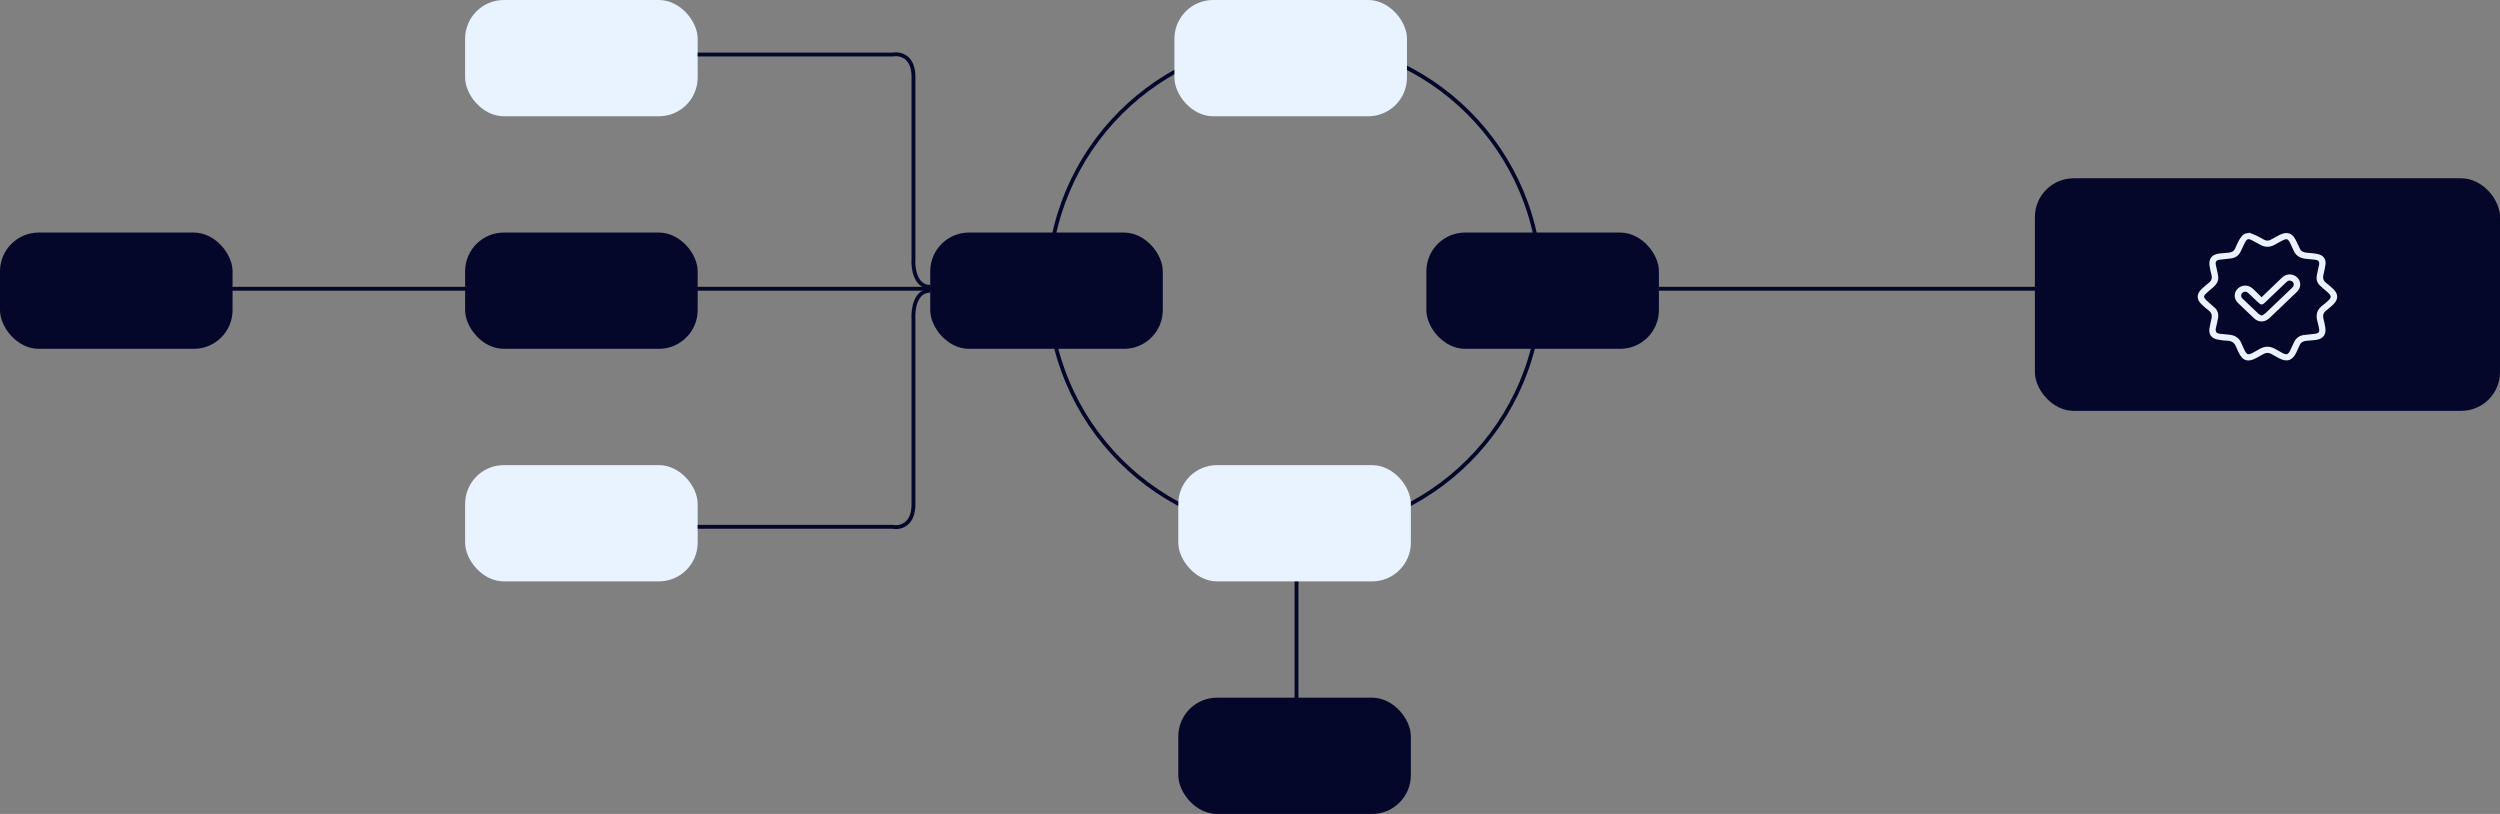 <svg width="645" height="210" viewBox="0 0 645 210" fill="none" xmlns="http://www.w3.org/2000/svg">
<rect x="0" y="0" width="645" height="210" fill="#808080" stroke="none"/>
<line x1="334.5" y1="135" x2="334.5" y2="203" stroke="#040729"/>
<circle cx="334" cy="74" r="63.5" stroke="#040729"/>
<rect y="60" width="60" height="30" rx="10" fill="#040729"/>
<rect x="120" y="60" width="60" height="30" rx="10" fill="#040729"/>
<rect x="240" y="60" width="60" height="30" rx="10" fill="#040729"/>
<rect x="368" y="60" width="60" height="30" rx="10" fill="#040729"/>
<rect x="525" y="46" width="120" height="60" rx="10" fill="#040729"/>
<rect x="304" y="120" width="60" height="30" rx="10" fill="#E8F3FF"/>
<rect x="303" width="60" height="30" rx="10" fill="#E8F3FF"/>
<rect x="304" y="180" width="60" height="30" rx="10" fill="#040729"/>
<rect x="120" width="60" height="30" rx="10" fill="#E8F3FF"/>
<rect x="120" y="120" width="60" height="30" rx="10" fill="#E8F3FF"/>
<line x1="59" y1="74.5" x2="127" y2="74.5" stroke="#040729"/>
<line x1="176" y1="74.5" x2="244" y2="74.5" stroke="#040729"/>
<line x1="428" y1="74.5" x2="552" y2="74.5" stroke="#040729"/>
<path d="M180 14.076H230.27C232.072 13.729 235.676 14.389 235.676 19.808C235.676 25.227 235.676 53.331 235.676 66.705C235.495 69.137 236.108 74 240 74" stroke="#040729"/>
<path d="M180 135.922H230.27C232.072 136.275 235.676 135.604 235.676 130.095C235.676 124.585 235.676 96.014 235.676 82.417C235.495 79.944 236.108 75 240 75" stroke="#040729"/>
<g clip-path="url(#clip0_1858_1187)">
<path d="M580.232 60C580.912 60.274 581.608 60.516 582.266 60.829C582.934 61.145 583.562 61.541 584.217 61.885C584.729 62.152 585.264 62.153 585.777 61.888C586.418 61.556 587.04 61.195 587.678 60.858C588.021 60.676 588.367 60.494 588.73 60.357C590.094 59.844 591.206 60.165 591.973 61.355C592.362 61.96 592.632 62.634 592.951 63.278C593.072 63.519 593.191 63.762 593.29 64.012C593.611 64.817 594.263 65.121 595.119 65.195C596.086 65.278 597.064 65.347 598.008 65.55C599.464 65.862 600.174 66.883 599.973 68.293C599.847 69.175 599.645 70.049 599.439 70.917C599.249 71.721 599.401 72.388 600.085 72.936C600.716 73.441 601.344 73.955 601.926 74.511C603.347 75.868 603.356 77.215 601.95 78.579C601.373 79.139 600.744 79.653 600.112 80.156C599.411 80.714 599.236 81.39 599.444 82.217C599.645 83.014 599.843 83.817 599.948 84.629C600.185 86.449 599.254 87.526 597.336 87.724C596.573 87.802 595.808 87.87 595.044 87.933C594.26 87.999 593.643 88.286 593.328 89.025C593.153 89.438 592.955 89.842 592.768 90.25C592.648 90.511 592.536 90.777 592.407 91.034C591.377 93.076 590.025 93.496 587.95 92.406C587.279 92.054 586.624 91.671 585.961 91.305C585.322 90.953 584.682 90.952 584.043 91.305C583.493 91.609 582.951 91.928 582.393 92.219C581.985 92.432 581.57 92.647 581.136 92.802C579.914 93.24 578.846 92.958 578.146 91.905C577.649 91.158 577.249 90.337 576.922 89.507C576.5 88.435 575.784 87.916 574.569 87.895C573.716 87.882 572.851 87.756 572.017 87.576C570.565 87.262 569.834 86.254 570.025 84.845C570.147 83.946 570.364 83.056 570.571 82.168C570.754 81.384 570.597 80.733 569.934 80.194C569.265 79.65 568.593 79.101 567.981 78.501C566.667 77.213 566.674 75.881 567.997 74.593C568.599 74.007 569.255 73.471 569.913 72.941C570.593 72.391 570.765 71.729 570.563 70.923C570.367 70.142 570.164 69.359 570.057 68.566C569.799 66.661 570.752 65.565 572.752 65.387C573.497 65.32 574.243 65.247 574.988 65.183C575.774 65.115 576.372 64.808 576.686 64.069C576.966 63.408 577.254 62.746 577.595 62.113C577.84 61.657 578.134 61.212 578.481 60.821C578.909 60.337 579.494 60.098 580.177 60.134C580.196 60.089 580.216 60.044 580.234 60L580.232 60ZM571.633 84.976C571.639 85.708 571.944 86.011 572.682 86.107C573.405 86.201 574.133 86.269 574.86 86.318C576.423 86.421 577.619 87.027 578.245 88.471C578.53 89.13 578.817 89.79 579.14 90.433C579.678 91.506 580.066 91.624 581.161 91.058C581.736 90.761 582.296 90.435 582.85 90.103C584.275 89.251 585.692 89.23 587.124 90.09C587.693 90.433 588.271 90.764 588.862 91.069C589.937 91.621 590.32 91.507 590.848 90.462C591.213 89.739 591.513 88.987 591.871 88.261C592.385 87.22 593.223 86.569 594.447 86.428C595.393 86.319 596.342 86.234 597.287 86.112C598.205 85.993 598.491 85.601 598.314 84.751C598.187 84.139 598.08 83.52 597.901 82.921C597.403 81.25 597.78 79.861 599.247 78.773C599.675 78.455 600.073 78.1 600.473 77.75C601.594 76.77 601.593 76.353 600.477 75.365C599.818 74.782 599.129 74.228 598.499 73.619C597.746 72.889 597.557 71.974 597.748 70.988C597.918 70.111 598.128 69.243 598.309 68.368C598.487 67.512 598.203 67.123 597.289 67.005C596.585 66.914 595.877 66.845 595.167 66.799C593.583 66.696 592.367 66.087 591.744 64.617C591.659 64.419 591.568 64.223 591.476 64.028C591.224 63.491 590.999 62.941 590.71 62.421C590.281 61.648 589.935 61.551 589.117 61.924C588.781 62.078 588.459 62.261 588.136 62.44C587.681 62.689 587.235 62.95 586.778 63.194C585.586 63.833 584.389 63.822 583.201 63.183C582.419 62.764 581.656 62.311 580.859 61.918C580.087 61.537 579.73 61.663 579.298 62.389C579.151 62.637 579.035 62.901 578.911 63.161C578.618 63.778 578.346 64.405 578.032 65.012C577.533 65.98 576.708 66.542 575.583 66.678C574.62 66.795 573.65 66.88 572.688 67.005C571.804 67.121 571.521 67.511 571.68 68.335C571.756 68.72 571.855 69.101 571.936 69.487C572.057 70.064 572.198 70.638 572.284 71.22C572.466 72.436 571.897 73.36 570.983 74.143C570.329 74.703 569.653 75.245 569.045 75.848C568.526 76.363 568.546 76.724 569.037 77.259C569.344 77.594 569.705 77.883 570.047 78.188C570.511 78.602 570.995 78.999 571.444 79.428C572.188 80.138 572.414 81.018 572.275 81.99C572.22 82.379 572.123 82.761 572.039 83.145C571.894 83.808 571.745 84.47 571.631 84.975L571.633 84.976Z" fill="#E8F3FF"/>
<path d="M583.484 76.684C585.284 74.958 587.006 73.294 588.741 71.643C589.646 70.783 590.808 70.574 591.877 71.051C593.634 71.834 594.008 73.939 592.601 75.305C590.831 77.026 589.033 78.719 587.248 80.424C586.652 80.992 586.066 81.569 585.457 82.124C584.273 83.201 582.701 83.207 581.543 82.122C580.141 80.808 578.751 79.481 577.376 78.143C576.271 77.068 576.276 75.473 577.358 74.446C578.427 73.43 580.068 73.416 581.188 74.446C581.954 75.152 582.682 75.898 583.485 76.682L583.484 76.684ZM583.552 81.434C583.9 81.202 584.245 81.034 584.508 80.785C586.636 78.774 588.749 76.748 590.866 74.725C591.091 74.51 591.332 74.306 591.531 74.071C592.052 73.452 591.769 72.622 590.973 72.416C590.493 72.292 590.149 72.534 589.833 72.836C588.02 74.568 586.208 76.299 584.395 78.03C583.666 78.727 583.343 78.73 582.626 78.048C581.778 77.239 580.938 76.424 580.079 75.626C579.574 75.157 578.975 75.149 578.533 75.567C578.102 75.974 578.106 76.591 578.58 77.049C579.936 78.358 581.298 79.662 582.676 80.948C582.886 81.144 583.199 81.242 583.553 81.434H583.552Z" fill="#E8F3FF"/>
</g>
<defs>
<clipPath id="clip0_1858_1187">
<rect width="36" height="33" fill="white" transform="translate(567 60)"/>
</clipPath>
</defs>
</svg>
